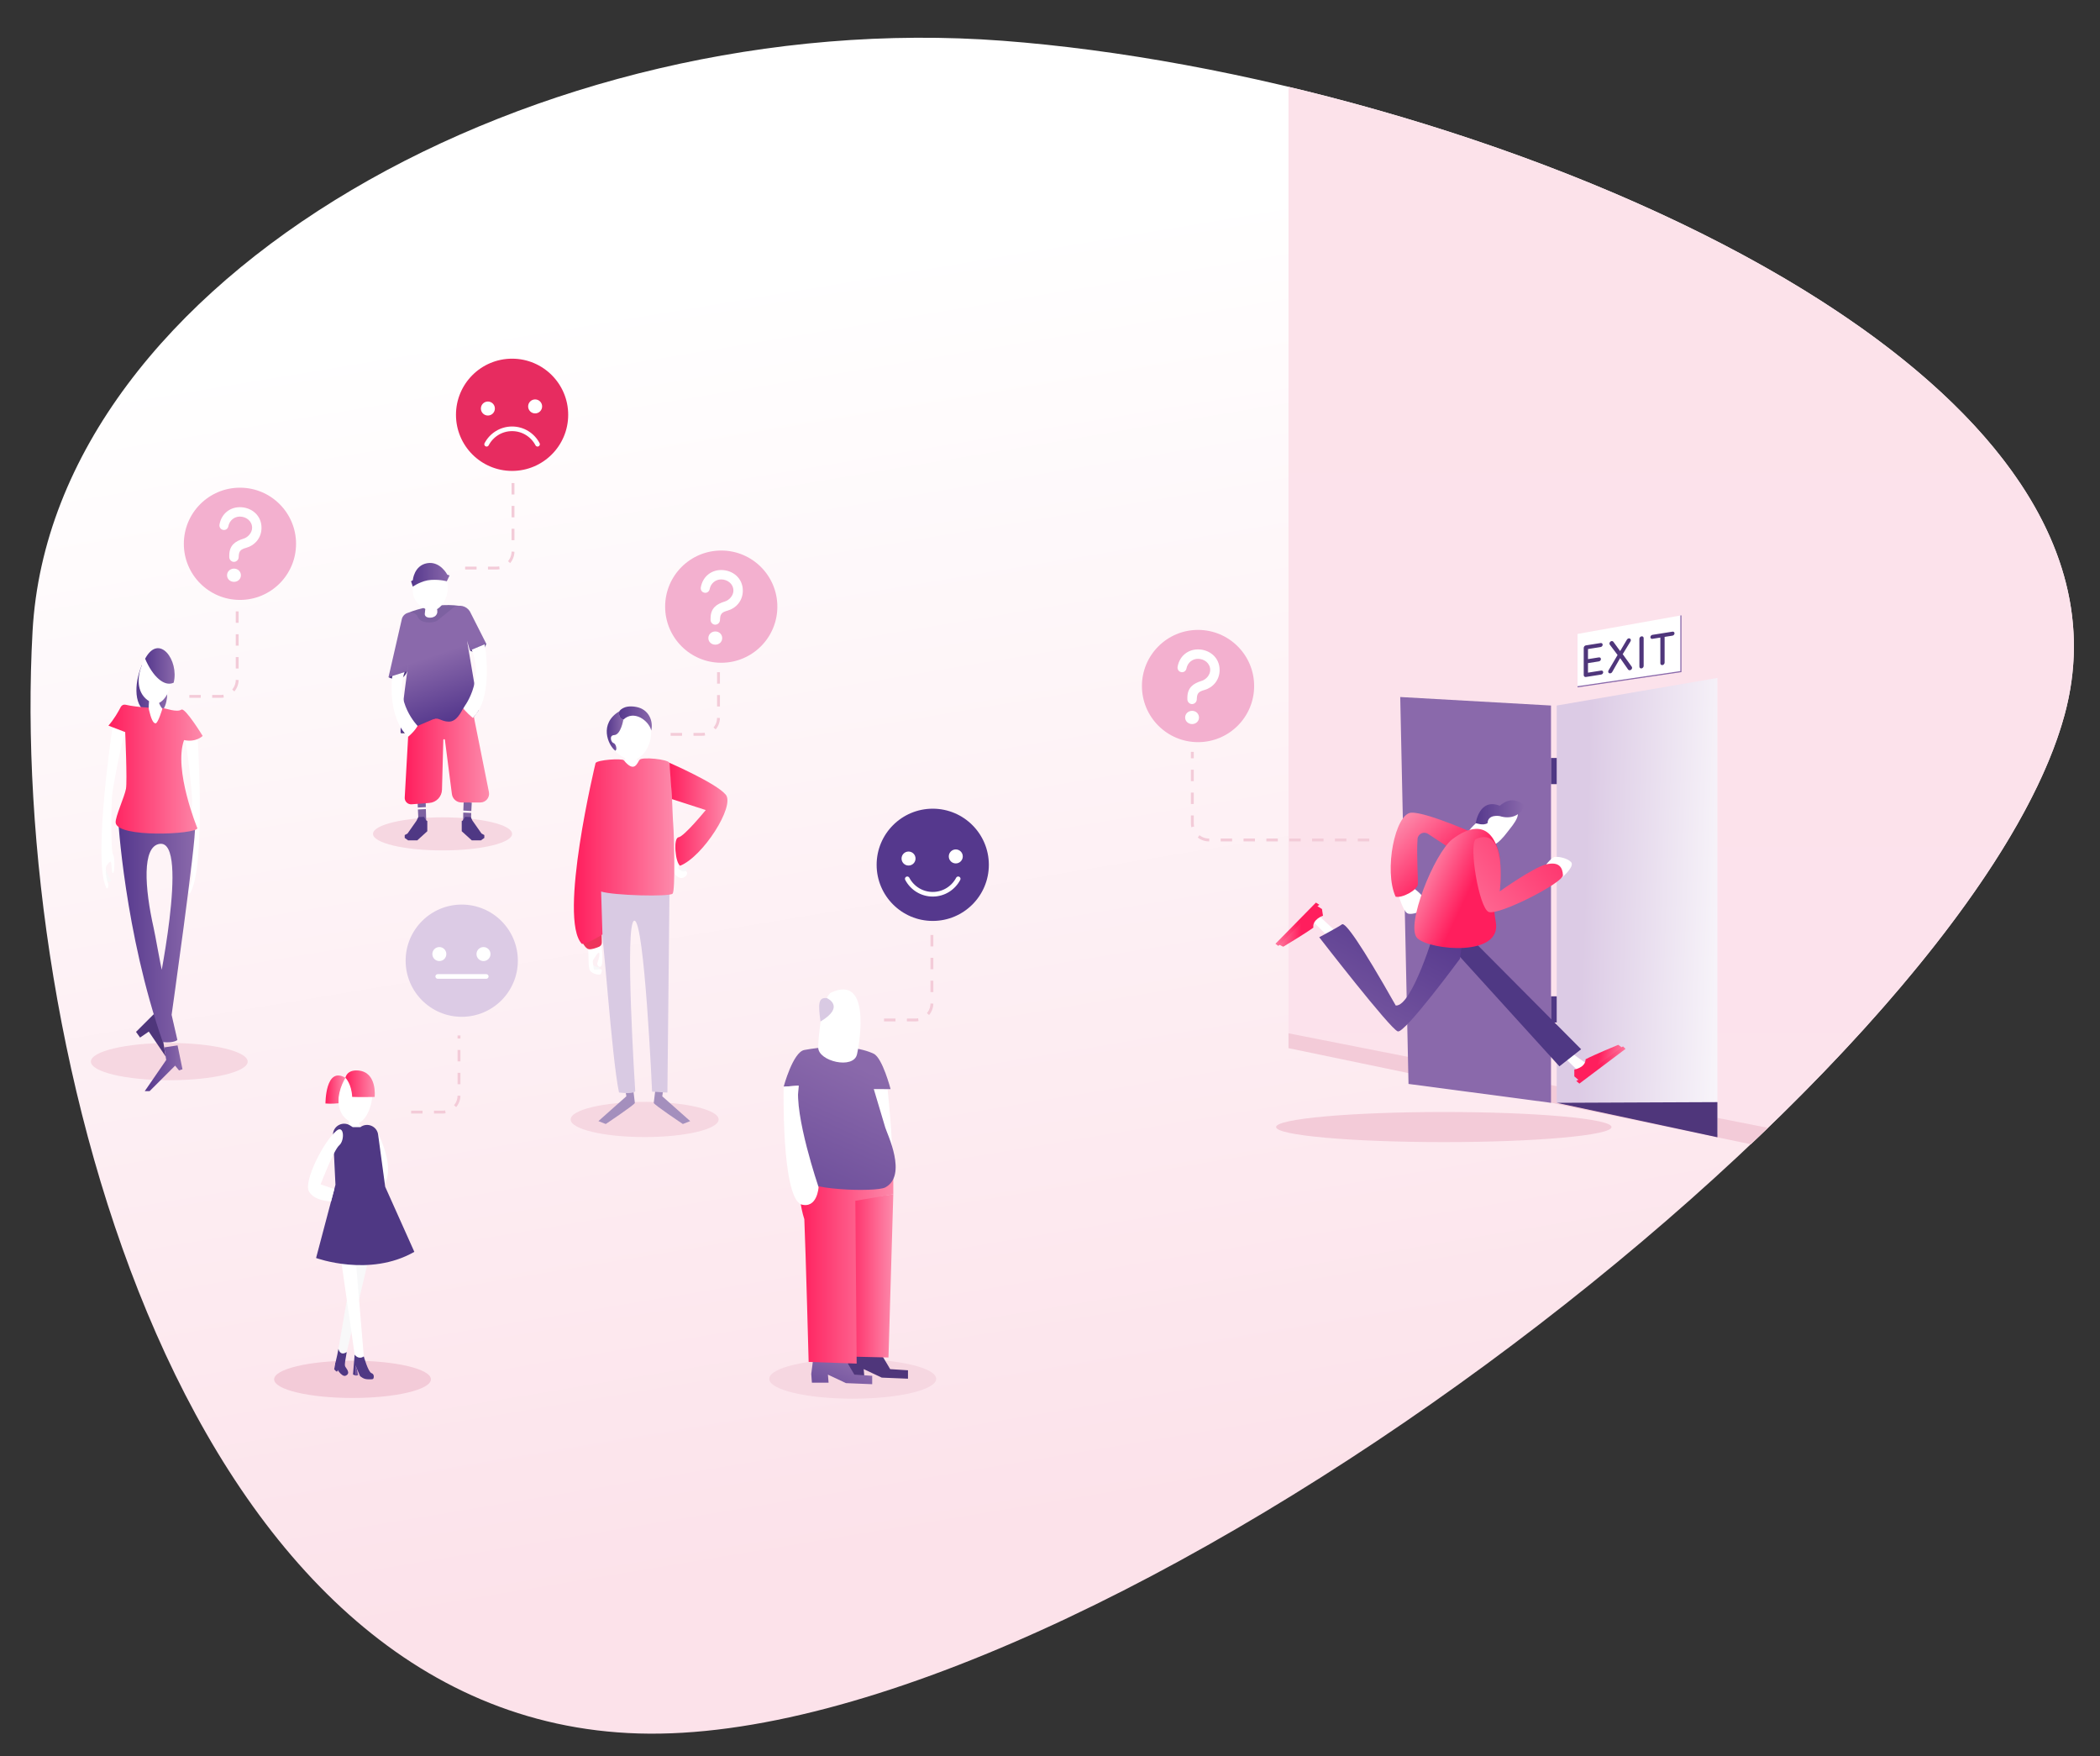 <?xml version="1.0" encoding="utf-8"?>
<!-- Generator: Adobe Illustrator 24.1.1, SVG Export Plug-In . SVG Version: 6.00 Build 0)  -->
<svg version="1.1" xmlns="http://www.w3.org/2000/svg" xmlns:xlink="http://www.w3.org/1999/xlink" x="0px" y="0px"
	 viewBox="0 0 345.827 289.134" style="enable-background:new 0 0 345.827 289.134;" xml:space="preserve">
<rect x="0" y="0" width="345.827" height="289.134" fill="#333333" stroke="none"/>
<style type="text/css">
	.st0{fill:url(#SVGID_1_);}
	.st1{fill:url(#SVGID_2_);}
	.st2{fill:url(#SVGID_3_);}
	.st3{display:none;fill:#F9E3EA;enable-background:new    ;}
	.st4{fill:url(#SVGID_4_);}
	.st5{fill:#977FAE;}
	.st6{fill:#3F2975;}
	.st7{fill:url(#SVGID_5_);}
	.st8{opacity:0.33;fill:#E0385D;}
	.st9{fill:#50297F;}
	.st10{fill:#EF678A;}
	.st11{fill:#EC0D6D;}
	.st12{fill:url(#SVGID_6_);}
	.st13{fill:#A792BA;}
	.st14{fill:#F5B2C1;}
	.st15{fill:url(#SVGID_7_);}
	.st16{fill:#E0385D;}
	.st17{fill:none;stroke:url(#SVGID_8_);stroke-miterlimit:10;}
	.st18{fill:none;stroke:url(#SVGID_9_);stroke-width:6;stroke-linecap:round;stroke-miterlimit:10;}
	.st19{fill:#DCCFE5;}
	.st20{fill:#D1C0DD;}
	.st21{fill:url(#SVGID_10_);}
	.st22{fill:#E6DDED;}
	.st23{fill:url(#SVGID_11_);}
	.st24{fill:#432E7D;}
	.st25{fill:#342063;}
	.st26{fill:#564386;}
	.st27{opacity:0.6;fill:url(#SVGID_12_);}
	.st28{opacity:0.6;fill:url(#SVGID_13_);}
	.st29{fill:url(#SVGID_14_);}
	.st30{fill:url(#SVGID_15_);}
	.st31{fill:none;stroke:#55388D;stroke-width:2;stroke-linecap:round;stroke-miterlimit:10;}
	.st32{fill:#E72C60;}
	.st33{fill:#FFFFFF;}
	.st34{fill:none;stroke:#FFFFFF;stroke-width:0.665;stroke-linecap:round;stroke-miterlimit:10;}
	.st35{fill:#FCE2EA;}
	.st36{fill:none;stroke:#E9F3FC;stroke-width:1.61;stroke-linecap:round;stroke-miterlimit:10;stroke-dasharray:4.294;}
	.st37{fill:none;stroke:#C51439;stroke-width:0.618;stroke-miterlimit:10;}
	.st38{fill:#D5C1E0;stroke:#FFFFFF;stroke-width:1.074;stroke-linecap:round;stroke-miterlimit:10;}
	.st39{fill:none;stroke:#FFFFFF;stroke-width:1.074;stroke-linecap:round;stroke-miterlimit:10;}
	.st40{fill:#55388D;}
	.st41{fill:none;stroke:#F3CBD8;stroke-width:0.5;stroke-miterlimit:10;stroke-dasharray:2;}
	.st42{fill:#DCCBE5;}
	.st43{fill:url(#SVGID_16_);}
	.st44{fill:url(#SVGID_17_);}
	.st45{fill:#F3CBD8;}
	.st46{fill:#F6D7E1;}
	.st47{fill:url(#SVGID_18_);}
	.st48{fill:#4F367B;}
	.st49{fill:#F8F8F9;}
	.st50{fill:url(#SVGID_19_);}
	.st51{fill:url(#SVGID_20_);}
	.st52{fill:url(#SVGID_21_);}
	.st53{fill:url(#SVGID_22_);}
	.st54{fill:#4F3683;}
	.st55{fill:#7D61A1;}
	.st56{fill:#402969;}
	.st57{fill:url(#SVGID_23_);}
	.st58{fill:url(#SVGID_24_);}
	.st59{fill:url(#SVGID_25_);}
	.st60{fill:url(#SVGID_26_);}
	.st61{fill:#4F3884;}
	.st62{fill:#A48FBD;}
	.st63{fill:#EE355C;}
	.st64{fill:#D9CAE3;}
	.st65{fill:url(#SVGID_27_);}
	.st66{fill:url(#SVGID_28_);}
	.st67{fill:url(#SVGID_29_);}
	.st68{fill:url(#SVGID_30_);}
	.st69{fill:url(#SVGID_31_);}
	.st70{fill:url(#SVGID_32_);}
	.st71{fill:url(#SVGID_33_);}
	.st72{fill:url(#SVGID_34_);}
	.st73{fill:#8A69AB;}
	.st74{fill:url(#SVGID_35_);}
	.st75{fill:url(#SVGID_36_);}
	.st76{fill:url(#SVGID_37_);}
	.st77{fill:url(#SVGID_38_);}
	.st78{fill:url(#SVGID_39_);}
	.st79{fill:url(#SVGID_40_);}
	.st80{fill:url(#SVGID_41_);}
	.st81{fill:url(#SVGID_42_);}
	.st82{fill:url(#SVGID_43_);}
	.st83{fill:none;stroke:#8A69AB;stroke-width:0.188;stroke-miterlimit:10;}
	.st84{fill:none;stroke:#FFFFFF;stroke-width:0.761;stroke-linecap:round;stroke-miterlimit:10;}
	.st85{fill:none;stroke:#F3CBD8;stroke-width:0.471;stroke-miterlimit:10;stroke-dasharray:1.882;}
	.st86{fill:#F3B0CF;}
	.st87{fill:url(#SVGID_44_);}
	.st88{fill:url(#SVGID_45_);}
	.st89{fill:url(#SVGID_46_);}
	.st90{fill:url(#SVGID_47_);}
	.st91{display:none;fill:#4F3884;}
	.st92{display:none;fill:none;stroke:#4F3884;stroke-width:0.941;stroke-linecap:round;stroke-miterlimit:10;}
	.st93{fill:url(#SVGID_48_);}
	.st94{fill:url(#SVGID_49_);}
	.st95{fill:#462783;}
	.st96{fill:url(#SVGID_50_);}
	.st97{fill:url(#SVGID_51_);}
	.st98{fill:url(#SVGID_52_);}
	.st99{fill:url(#SVGID_53_);}
	.st100{fill:url(#SVGID_54_);}
	.st101{fill:url(#SVGID_55_);}
	.st102{fill:url(#SVGID_56_);}
	.st103{fill:url(#SVGID_57_);}
	.st104{fill:url(#SVGID_58_);}
	.st105{fill:url(#SVGID_59_);}
	.st106{fill:url(#SVGID_60_);}
	.st107{fill:url(#SVGID_61_);}
	.st108{fill:url(#SVGID_62_);}
	.st109{fill:url(#SVGID_63_);}
	.st110{fill:url(#SVGID_64_);}
	.st111{fill:url(#SVGID_65_);}
	.st112{fill:url(#SVGID_66_);}
	.st113{fill:url(#SVGID_67_);}
	.st114{fill:url(#SVGID_68_);}
	.st115{fill:url(#SVGID_69_);}
	.st116{fill:url(#SVGID_70_);}
	.st117{fill:url(#SVGID_71_);}
	.st118{fill:url(#SVGID_72_);}
	.st119{fill:url(#SVGID_73_);}
	.st120{fill:url(#SVGID_74_);}
	.st121{fill:url(#SVGID_75_);}
	.st122{fill:url(#SVGID_76_);}
	.st123{fill:url(#SVGID_77_);}
	.st124{fill:url(#SVGID_78_);}
	.st125{fill:url(#SVGID_79_);}
	.st126{fill:url(#SVGID_80_);}
	.st127{fill:url(#SVGID_81_);}
	.st128{fill:url(#SVGID_82_);}
	.st129{fill:url(#SVGID_83_);}
	.st130{fill:url(#SVGID_84_);}
	.st131{fill:url(#SVGID_85_);}
	.st132{fill:url(#SVGID_86_);}
	.st133{fill:url(#SVGID_87_);}
	.st134{fill:url(#SVGID_88_);}
	.st135{fill:url(#SVGID_89_);}
	.st136{fill:url(#SVGID_90_);}
	.st137{fill:url(#SVGID_91_);}
	.st138{fill:url(#SVGID_92_);}
	.st139{fill:url(#SVGID_93_);}
	.st140{fill:url(#SVGID_94_);}
	.st141{fill:url(#SVGID_95_);}
	.st142{fill:url(#SVGID_96_);}
	.st143{fill:url(#SVGID_97_);}
	.st144{fill:url(#SVGID_98_);}
	.st145{fill:url(#SVGID_99_);}
	.st146{fill:#E6DCED;}
	.st147{fill:#D5C1E0;}
	.st148{fill:url(#SVGID_100_);}
	.st149{fill:url(#SVGID_101_);}
	.st150{fill:#C0A0CB;}
	.st151{fill:#F7F4F9;}
	.st152{fill:none;stroke:#55388D;stroke-width:0.25;stroke-linecap:round;stroke-miterlimit:10;}
	.st153{fill:url(#SVGID_102_);}
	.st154{display:none;}
	.st155{display:inline;}
	.st156{enable-background:new    ;}
	.st157{clip-path:url(#SVGID_104_);enable-background:new    ;}
	.st158{fill:#4F425A;}
	.st159{fill:#52455E;}
	.st160{fill:#554761;}
	.st161{fill:#584A65;}
	.st162{fill:#5B4C68;}
	.st163{fill:#5E4F6C;}
	.st164{fill:#61516F;}
	.st165{fill:#645473;}
	.st166{fill:#675676;}
	.st167{fill:#6A597A;}
	.st168{fill:#6D5B7D;}
	.st169{fill:#51445D;}
	.st170{fill:#756286;}
	.st171{fill:#826D96;}
	.st172{opacity:0.49;fill:#F2C0D1;}
	.st173{fill:url(#SVGID_105_);}
	.st174{opacity:0.52;clip-path:url(#SVGID_107_);}
	.st175{fill:#EE5279;}
	.st176{fill:url(#SVGID_108_);}
	.st177{fill:#F2C0D1;}
	.st178{fill:url(#SVGID_109_);}
	.st179{fill:none;stroke:#8A69AB;stroke-width:9;stroke-linecap:round;stroke-miterlimit:10;}
	.st180{fill:none;stroke:#E72C60;stroke-width:9;stroke-linecap:round;stroke-miterlimit:10;}
	.st181{fill:none;stroke:#DCCFE5;stroke-width:9;stroke-linecap:round;stroke-miterlimit:10;}
	.st182{fill:none;stroke:#4F367B;stroke-width:0.5;stroke-miterlimit:10;}
	.st183{fill:none;stroke:#55388D;stroke-width:0.5;stroke-miterlimit:10;stroke-dasharray:4;}
	.st184{fill:none;stroke:#55388D;stroke-width:0.5;stroke-miterlimit:10;}
	.st185{fill:#D53457;}
	.st186{fill:none;stroke:url(#SVGID_110_);stroke-miterlimit:10;}
	.st187{fill:none;stroke:url(#SVGID_111_);stroke-miterlimit:10;}
	.st188{fill:none;stroke:url(#SVGID_112_);stroke-miterlimit:10;}
	.st189{fill:none;stroke:#55388D;stroke-miterlimit:10;}
	.st190{fill:url(#SVGID_113_);}
	.st191{fill:none;stroke:#4F367B;stroke-width:2.751;stroke-miterlimit:10;}
	.st192{fill:url(#SVGID_114_);}
	.st193{fill:#FAE6ED;}
	.st194{fill:url(#SVGID_115_);}
	.st195{fill:url(#SVGID_116_);}
	.st196{fill:url(#SVGID_117_);}
	.st197{fill:url(#SVGID_118_);}
	.st198{fill:url(#SVGID_119_);}
	.st199{fill:url(#SVGID_120_);}
	.st200{fill:url(#SVGID_121_);}
	.st201{fill:url(#SVGID_122_);}
	.st202{fill:url(#SVGID_123_);}
	.st203{fill:url(#SVGID_124_);}
	.st204{fill:url(#SVGID_125_);}
	.st205{fill:url(#SVGID_126_);}
	.st206{fill:url(#SVGID_127_);}
	.st207{fill:url(#SVGID_128_);}
	.st208{fill:url(#SVGID_129_);}
	.st209{fill:url(#SVGID_130_);}
	.st210{fill:url(#SVGID_131_);}
	.st211{fill:url(#SVGID_132_);}
	.st212{fill:url(#SVGID_133_);}
	.st213{fill:url(#SVGID_134_);}
	.st214{fill:url(#SVGID_135_);}
	.st215{fill:url(#SVGID_136_);}
	.st216{fill:url(#SVGID_137_);}
	.st217{fill:url(#SVGID_138_);}
	.st218{fill:url(#SVGID_139_);}
	.st219{fill:url(#SVGID_140_);}
	.st220{fill:url(#SVGID_141_);}
	.st221{fill:url(#SVGID_142_);}
	.st222{fill:url(#SVGID_143_);}
	.st223{fill:url(#SVGID_144_);}
	.st224{fill:url(#SVGID_145_);}
	.st225{fill:url(#SVGID_146_);}
	.st226{fill:url(#SVGID_147_);}
	.st227{fill:#D5C1E0;stroke:#FFFFFF;stroke-width:1.879;stroke-linecap:round;stroke-miterlimit:10;}
	.st228{fill:none;stroke:#E9F3FC;stroke-width:2.172;stroke-linecap:round;stroke-miterlimit:10;stroke-dasharray:5.793;}
	.st229{fill:none;stroke:#C51439;stroke-width:0.833;stroke-miterlimit:10;}
	.st230{fill:none;stroke:#FFFFFF;stroke-width:1.448;stroke-linecap:round;stroke-miterlimit:10;}
	.st231{fill:url(#SVGID_148_);}
	.st232{fill:#FCF1F4;}
	.st233{fill:url(#SVGID_149_);}
	.st234{fill:url(#SVGID_150_);}
	.st235{fill:url(#SVGID_151_);}
	.st236{fill:url(#SVGID_152_);}
	.st237{fill:#EE365C;}
	.st238{fill:url(#SVGID_153_);}
	.st239{fill:none;stroke:#E9F3FC;stroke-width:1.569;stroke-linecap:round;stroke-miterlimit:10;stroke-dasharray:4.184;}
	.st240{fill:none;stroke:#C51439;stroke-width:0.602;stroke-miterlimit:10;}
	.st241{fill:url(#SVGID_154_);}
	.st242{fill:url(#SVGID_155_);}
	.st243{fill:url(#SVGID_156_);}
	.st244{fill:url(#SVGID_157_);}
	.st245{fill:#D5C1E0;stroke:#FFFFFF;stroke-width:1.777;stroke-linecap:round;stroke-miterlimit:10;}
	.st246{display:inline;fill:#4F367B;}
	.st247{fill:none;stroke:#D5C1E0;stroke-width:1.091;stroke-linecap:round;stroke-miterlimit:10;}
	.st248{fill:none;stroke:#D5C1E0;stroke-width:1.091;stroke-linecap:round;stroke-linejoin:round;stroke-miterlimit:10;}
	.st249{fill:url(#SVGID_158_);}
	.st250{fill:url(#SVGID_159_);}
	.st251{fill:url(#SVGID_160_);}
	.st252{fill:url(#SVGID_161_);}
	.st253{fill:url(#SVGID_162_);}
	.st254{fill:url(#SVGID_163_);}
	.st255{fill:url(#SVGID_164_);}
	.st256{fill:url(#SVGID_165_);}
	.st257{fill:url(#SVGID_166_);}
	.st258{fill:url(#SVGID_167_);}
	.st259{fill:url(#SVGID_168_);}
	.st260{fill:url(#SVGID_169_);}
	.st261{fill:url(#SVGID_170_);}
	.st262{fill:#EFB2C8;}
	.st263{fill:url(#SVGID_171_);}
	.st264{fill:url(#SVGID_172_);}
	.st265{fill:url(#SVGID_173_);}
	.st266{fill:url(#SVGID_174_);}
	.st267{fill:url(#SVGID_175_);}
	.st268{fill:url(#SVGID_176_);}
	.st269{fill:url(#SVGID_177_);}
	.st270{fill:url(#SVGID_178_);}
	.st271{fill:url(#SVGID_179_);}
	.st272{fill:url(#SVGID_180_);}
	.st273{fill:url(#SVGID_181_);}
	.st274{fill:url(#SVGID_182_);}
	.st275{fill:none;stroke:#8A69AB;stroke-width:0.126;stroke-miterlimit:10;}
	.st276{fill:url(#SVGID_183_);}
	.st277{fill:url(#SVGID_184_);}
</style>
<g id="Illu">
	<path class="st3" d="M18.393,174.464c-7.539,0.098-5.607,0.699-8.194,2.491c-2.078,1.439-4.057,7.706,13.09,6.282
		S33.433,174.269,18.393,174.464z"/>
	<path class="st3" d="M139.882,176.059c-4.062,0.249-6.288,3.666-3.345,4.336s15.176,3.159,20.442,1.112
		c5.266-2.047,3.471-5.826-4.274-5.448C144.959,176.437,139.882,176.059,139.882,176.059z"/>
	<path class="st3" d="M112.929,175.715c-7.523-0.495-8.783,1.136-11.37,2.928c-2.078,1.439-2.666,6.021,14.48,4.597
		S136.831,177.288,112.929,175.715z"/>
	<path class="st3" d="M81.1,174.461c-7.539,0.098-8.574,0.701-11.162,2.493c-2.078,1.439-0.881,7.269,16.266,5.845
		S96.14,174.265,81.1,174.461z"/>
	<path class="st3" d="M43.445,174.918c-7.528,0.407-7.337,4-4.235,4.531c3.102,0.531-0.582,7.049,16.491,4.924
		S58.464,174.107,43.445,174.918z"/>
	
		<linearGradient id="SVGID_1_" gradientUnits="userSpaceOnUse" x1="194.41" y1="42.503" x2="129.267" y2="433.36" gradientTransform="matrix(1 0 0 -1 0 289.89)">
		<stop  offset="0" style="stop-color:#FCE2EA"/>
		<stop  offset="0.532" style="stop-color:#FFFFFF"/>
	</linearGradient>
	<path class="st0" d="M5.36,103.95c-3.8,68.556,24.827,179.3,99.849,181.454S323.8,177.26,339.987,117.721
		S241.218,12.451,165.118,6.711S8.6,45.552,5.36,103.95z"/>
	<linearGradient id="SVGID_2_" gradientUnits="userSpaceOnUse" x1="276.859" y1="47.033" x2="276.859" y2="509.917">
		<stop  offset="0" style="stop-color:#FCE2EA"/>
		<stop  offset="0.532" style="stop-color:#FCE3EE"/>
	</linearGradient>
	<path class="st1" d="M212.19,14.294v158.15l76.177,15.897c26.557-25.148,46.209-50.719,51.62-70.62
		C353.057,69.647,280.629,30.581,212.19,14.294z"/>
	<polygon class="st45" points="288.315,188.389 212.19,172.57 212.19,170.125 291.142,185.693 	"/>
	<g>
		<ellipse class="st46" cx="27.878" cy="174.784" rx="12.909" ry="3.069"/>
		<g>
			<linearGradient id="SVGID_3_" gradientUnits="userSpaceOnUse" x1="22.472" y1="113.51" x2="27.541" y2="113.51">
				<stop  offset="0" style="stop-color:#55388D"/>
				<stop  offset="1" style="stop-color:#8A69AB"/>
			</linearGradient>
			<path class="st2" d="M23.397,109.433c-0.034,0.078-0.068,0.156-0.1,0.234c-1.185,2.85-1.405,7.008,1.39,7.808
				c2.872,0.822,2.848-3.168,2.848-3.168l-1.921-2.139"/>
			<polygon class="st48" points="25.316,166.982 22.399,169.891 23.066,170.824 24.504,169.844 27.277,173.933 26.507,169.179 
				27.878,167.265 			"/>
			<path class="st49" d="M17.328,142.774c0,0,0.422,1.489,0.867,1.978c0.289,0.378-0.234,0.593-0.539,0.275
				s-0.483-2.053-0.483-2.053L17.328,142.774z"/>
			<path class="st33" d="M18.595,119.288c0,0-3.355,21.991-1.132,26.794c0.2,0.581,0.558-0.219,0.301-0.753
				c-0.257-0.533-0.525-2.423-0.201-2.845c0.196-0.255,0.432-0.6,0.654-0.6s0.089,1.823,0.378,1.867s0.356-2.667,0-3.112
				c-0.356-0.445-0.29-8.361-0.126-9.769c0.171-1.466,1.394-8.175,2.149-10.338C21.373,118.37,18.595,119.288,18.595,119.288z"/>
			<path class="st33" d="M32.474,120.146c0,0,1.51,22.194-1.105,26.796c-0.248,0.562-0.538-0.265-0.238-0.775
				s0.725-2.37,0.438-2.818c-0.174-0.271-0.381-0.634-0.602-0.653c-0.221-0.019-0.241,1.809-0.532,1.829
				c-0.292,0.02-0.132-2.687,0.259-3.101c0.391-0.413,0.986-8.307,0.94-9.724c-0.048-1.476-0.707-8.263-1.28-10.482
				S32.474,120.146,32.474,120.146z"/>
			<linearGradient id="SVGID_4_" gradientUnits="userSpaceOnUse" x1="19.446" y1="153.077" x2="32.134" y2="153.077">
				<stop  offset="0" style="stop-color:#55388D"/>
				<stop  offset="1" style="stop-color:#8A69AB"/>
			</linearGradient>
			<path class="st4" d="M19.432,134.604c0,0,1.067,18.927,7.379,36.975c1.867,0.178,2.4-0.356,2.4-0.356s-1.192-5.114-2.268-10.067
				c-0.759-3.495-1.315-6.935-1.644-8.394c-1.459-6.477-1.969-13.468,1.029-13.829c4.971-0.597-0.552,25.178-0.552,25.178
				l2.398,3.598c0,0,4.201-29.652,3.934-31.646C31.841,134.07,19.432,134.604,19.432,134.604z"/>
			<linearGradient id="SVGID_5_" gradientUnits="userSpaceOnUse" x1="17.854" y1="126.626" x2="33.375" y2="126.626">
				<stop  offset="0" style="stop-color:#FF1E5D"/>
				<stop  offset="1" style="stop-color:#FD8AAB"/>
			</linearGradient>
			<path class="st7" d="M19.047,135.435c0.221,2.551,13.175,1.945,13.461,0.932c0,0-3.963-9.615-2.2-14.521
				c1.999,0.428,3.067-0.684,3.067-0.684s-2.9-4.725-3.501-4.328c-0.763,0.506-2.582-0.242-3.093-0.242
				c-1.228,0-4.254-0.127-6.103-0.563c-0.32-0.075-0.644,0.08-0.794,0.372c-0.371,0.721-1.116,2.052-2.03,3.069l2.764,1.063
				c0,0,0.352,8.032,0.13,9.321S18.966,134.497,19.047,135.435z"/>
			<path class="st33" d="M25.557,107.1c-1.78-0.147-5.075,7.013-0.096,8.779C28.308,116.049,30.276,107.49,25.557,107.1z"/>
			<path class="st33" d="M26.741,116.688c0,0-0.939-1.118-0.469-1.696s-1.631-0.389-1.631-0.389s-0.237,1.722-0.122,2.211
				c0.356,1.511,0.698,2.294,1.105,2.28S26.741,116.688,26.741,116.688z"/>
			<linearGradient id="SVGID_6_" gradientUnits="userSpaceOnUse" x1="23.84" y1="175.88" x2="30.052" y2="175.88">
				<stop  offset="0" style="stop-color:#55388D"/>
				<stop  offset="1" style="stop-color:#8A69AB"/>
			</linearGradient>
			<polygon class="st12" points="27.041,172.446 27.374,174.513 23.84,179.647 24.64,179.647 28.841,175.447 29.484,176.238 
				30.052,176.047 29.241,172.113 			"/>
			<linearGradient id="SVGID_7_" gradientUnits="userSpaceOnUse" x1="23.902" y1="109.643" x2="28.764" y2="109.643">
				<stop  offset="0" style="stop-color:#55388D"/>
				<stop  offset="1" style="stop-color:#8A69AB"/>
			</linearGradient>
			<path class="st15" d="M23.897,108.455c1.245,2.917,3.159,4.682,4.704,3.944C29.523,108.727,26.207,104.168,23.897,108.455z"/>
		</g>
	</g>
	<g>
		<ellipse class="st46" cx="72.878" cy="137.291" rx="11.452" ry="2.722"/>
		<g>
			<path class="st54" d="M80.068,105.966c-0.552,2.435-2.69,1.126-2.69,1.126l1.438-1.126H80.068z"/>
			<path class="st54" d="M63.979,111.497c0,0,2.235,1.246,3.084-0.989C66.67,109.338,63.979,111.497,63.979,111.497z"/>
			<path class="st55" d="M67.26,100.874c0,0,3.982-1.718,8.311-1.136c0.072,2.563-2.325,4.976-2.325,4.976l-2.783-0.315
				L67.26,100.874z"/>
			<path class="st56" d="M66.029,120.712c0,0,8.965,0.221,12.005-2.678c0,0-0.569-2.988-1.426-2.899
				c-0.858,0.089-5.945,0.976-5.945,0.976l-1.479,1.923L66.029,120.712z"/>
			<g>
				<polygon class="st55" points="76.299,133.452 76.357,132.029 77.689,132.14 77.617,133.528 				"/>
				<polygon class="st55" points="77.603,133.846 77.551,135.157 76.27,135.275 76.29,133.785 				"/>
			</g>
			<g>
				<polygon class="st55" points="70.125,132.879 70.102,132.029 68.77,132.14 68.807,132.955 				"/>
				<polygon class="st55" points="68.822,133.273 68.908,135.157 70.19,135.275 70.134,133.212 				"/>
			</g>
			<path class="st33" d="M70.663,93.623c-1.859-0.154-5.044,5.114,0.157,6.959C73.794,100.759,75.593,94.03,70.663,93.623z"/>
			<path class="st33" d="M71.737,101.365c0.337-0.341,0.334-0.738,0.207-1.2c-0.07-0.252-0.152-0.55-0.236-0.845
				c-0.18-0.636-1.447-0.345-1.447-0.345s-0.265,1.387-0.308,2.081C69.905,101.822,71.227,101.882,71.737,101.365z"/>
			<linearGradient id="SVGID_8_" gradientUnits="userSpaceOnUse" x1="66.648" y1="122.648" x2="80.541" y2="122.648">
				<stop  offset="0" style="stop-color:#FF1E5D"/>
				<stop  offset="1" style="stop-color:#FD8AAB"/>
			</linearGradient>
			<path style="fill:url(#SVGID_8_);" d="M67.686,112.871l-1.036,18.438c-0.036,0.638,0.499,1.162,1.136,1.113l2.924-0.225
				c1.15-0.088,2.048-1.032,2.078-2.185l0.217-8.186c0.004-0.163,0.242-0.175,0.263-0.013l1.144,8.864
				c0.078,0.819,0.765,1.444,1.587,1.444h3.106c0.907,0,1.587-0.83,1.409-1.719l-3.205-15.993L67.686,112.871z"/>
			<linearGradient id="SVGID_9_" gradientUnits="userSpaceOnUse" x1="74.759" y1="118.431" x2="71.21" y2="107.962">
				<stop  offset="0" style="stop-color:#55388D"/>
				<stop  offset="1" style="stop-color:#8A69AB"/>
			</linearGradient>
			<path style="fill:url(#SVGID_9_);" d="M66.143,102.063l-2.164,9.434l3.084-0.989l0.623-4.538c0,0-2.129,15.006-1.656,14.742
				c0.273-0.152,3.945-1.72,7.012-3.023c0.758-0.322,1.478-0.627,2.101-0.891c1.14-0.483,2.452,0.078,2.892,1.236l0,0l0.815-1.104
				l-1.936-11.443l0.464,1.605l2.69-1.126l-2.691-5.308c-0.574-0.917-1.779-1.202-2.702-0.638l-2.642,2.146
				c-0.871,0.532-2.766,0.422-3.16-0.476c-0.072-0.164-0.156-0.321-0.284-0.445l0,0C67.742,100.429,66.328,100.903,66.143,102.063z"
				/>
			<path class="st33" d="M64.599,111.298c0,0-0.938,6.688,2.612,10.009c1.184-1.016,1.559-1.796,1.559-1.796
				s-3.86-3.936-2.138-8.865L64.599,111.298z"/>
			<path class="st33" d="M79.829,106.067c0,0,1.579,8.814-1.971,12.135c-1.184-1.016-1.588-1.595-1.588-1.595
				s3.542-4.302,1.412-9.642L79.829,106.067z"/>
			<linearGradient id="SVGID_10_" gradientUnits="userSpaceOnUse" x1="74.327" y1="118.578" x2="70.778" y2="108.108">
				<stop  offset="0" style="stop-color:#55388D"/>
				<stop  offset="1" style="stop-color:#8A69AB"/>
			</linearGradient>
			<path class="st21" d="M71.329,118.418c0.911-0.385,1.286,0.374,2.567,0.394c1.282,0.02,2.012-1.506,2.487-2.388
				c0.475-0.882-1.856-0.865-1.856-0.865l-1.163,0.418L71.329,118.418z"/>
			<linearGradient id="SVGID_11_" gradientUnits="userSpaceOnUse" x1="67.691" y1="94.634" x2="74.034" y2="94.634">
				<stop  offset="0" style="stop-color:#55388D"/>
				<stop  offset="1" style="stop-color:#8A69AB"/>
			</linearGradient>
			<path class="st23" d="M67.691,95.699l0.292,0.887c0,0,1.423-1.02,3.005-1.109c1.583-0.089,2.587,0.232,2.587,0.232l0.46-0.971
				l-0.37-0.118c0,0-1.168-2.277-3.327-1.893c-2.159,0.384-2.355,2.795-2.355,2.795L67.691,95.699z"/>
			<polygon class="st61" points="68.603,135.107 67.116,137.227 66.648,137.488 66.648,137.959 67.217,138.362 68.708,138.362 
				70.367,136.858 70.367,135.174 70.19,135.079 69.805,134.486 68.879,134.53 			"/>
			<polygon class="st61" points="77.804,135.107 79.29,137.227 79.759,137.488 79.759,137.959 79.189,138.362 77.698,138.362 
				76.039,136.858 76.039,135.174 76.217,135.079 76.601,134.486 77.527,134.53 			"/>
		</g>
	</g>
	<g>
		<ellipse class="st46" cx="106.159" cy="184.313" rx="12.182" ry="2.896"/>
		<g>
			<path class="st33" d="M103.916,116.893c-2.341-0.363-6.366,6.238-0.113,8.265C107.144,125.318,109.402,117.744,103.916,116.893z"
				/>
			<path class="st33" d="M105.806,126.186c0,0-1.415-1.339-0.973-1.883c0.442-0.544-1.766-0.377-1.766-0.377
				s-0.224,1.621-0.115,2.082c0.335,1.423,0.657,2.159,1.04,2.147C104.374,128.142,105.806,126.186,105.806,126.186z"/>
			<path class="st62" d="M103.148,180.496l-4.6,4.086l1.21,0.476c0,0,4.819-3.21,4.792-3.475c-0.067-0.65-0.293-2.332-0.293-2.332
				h-1.297L103.148,180.496z"/>
			<path class="st62" d="M109.061,180.496l4.6,4.086l-1.21,0.476c0,0-4.819-3.21-4.792-3.475c0.067-0.65,0.293-2.332,0.293-2.332
				h1.297L109.061,180.496z"/>
			<path class="st49" d="M112.272,144.108c0,0,1.099-0.942,0.879-1.193s-0.565-0.251-0.722,0s-1.036,0.659-1.036,0.659l0.534,0.816
				L112.272,144.108z"/>
			<path class="st33" d="M111.206,143.953c0,0,0.742,1.172,1.788,0.251c0.377-0.628,0-0.879-0.335-0.753
				c-0.335,0.126-0.902-0.37-0.952-0.473s0.324-2.849,0.324-2.849l-0.508-1.317l-1.277,1.121l-0.349,2.168L111.206,143.953z"/>
			<g>
				<path class="st49" d="M97.56,158.853c0,0,0.686,0.438,0.972,0.378c0.286-0.06,0.229,0.634-0.085,0.667
					c-0.314,0.033-0.93-0.204-0.93-0.204L97.56,158.853z"/>
				<path class="st33" d="M96.824,156.217c0.186,0.932-0.035,3.043,0.358,3.605c0.393,0.562,1.624,0.797,1.754,0.537
					s0.347-0.798-0.051-0.793c-0.398,0.005-1.079,0.175-1.09,0.007c-0.011-0.168-0.274-1.324-0.118-1.512
					c0.156-0.188,0.979-1.73,1.023-1.041s-0.28,1.271-0.343,1.59c-0.063,0.319,0.429,0.9,0.704,0.358
					c0.275-0.542,0.115-3.341-0.181-3.7C98.585,154.908,96.824,156.217,96.824,156.217z"/>
				<path class="st63" d="M95.78,154.871c0,0,0.506,1.243,1.156,1.397c0.422,0.1,1.214-0.181,1.718-0.391
					c0.28-0.116,0.457-0.393,0.452-0.696l-0.036-2.197L95.78,154.871z"/>
			</g>
			<path class="st64" d="M98.799,145.925c0,0-0.562,4.619,0,5.659s1.881,22.295,3.136,28.284c2.427,0.33,2.675-0.205,2.675-0.205
				s-1.817-27.947-0.143-28.079s2.92,28.147,2.92,28.147l2.521,0.158l0.339-32.894L98.799,145.925z"/>
			<linearGradient id="SVGID_12_" gradientUnits="userSpaceOnUse" x1="94.506" y1="140.135" x2="111.049" y2="140.135">
				<stop  offset="0" style="stop-color:#FF1E5D"/>
				<stop  offset="1" style="stop-color:#FD8AAB"/>
			</linearGradient>
			<path style="fill:url(#SVGID_12_);" d="M98.076,125.635c0,0-6.208,25.667-2.251,29.773c0.974-0.005,3.388-1.561,3.388-1.561
				s-0.547-18.398-0.686-19.959c0.113,7.027-1.605,12.217,0.433,12.885c2.038,0.668,11.357,0.916,11.813,0.35
				c0.456-0.566,0.242-9.69,0.099-11.322c-0.143-1.632-0.322-9.608-0.625-10.211c-0.303-0.603-4.505-0.996-4.911-0.502
				c-0.406,0.493-0.822,2.27-2.602,0.094C102.433,124.814,98.314,125.106,98.076,125.635z"/>
			<linearGradient id="SVGID_13_" gradientUnits="userSpaceOnUse" x1="110.246" y1="134.064" x2="119.796" y2="134.064">
				<stop  offset="0" style="stop-color:#FF1E5D"/>
				<stop  offset="1" style="stop-color:#FD8AAB"/>
			</linearGradient>
			<path style="fill:url(#SVGID_13_);" d="M110.246,125.589c0,0,7.78,3.385,9.287,5.268c1.507,1.883-3.766,10.19-7.533,11.681
				c-0.795-0.518-1.172-4.562-0.251-4.687c0.921-0.126,4.478-4.482,4.478-4.482l-5.554-1.797L110.246,125.589z"/>
			<linearGradient id="SVGID_14_" gradientUnits="userSpaceOnUse" x1="101.936" y1="118.289" x2="107.336" y2="118.289">
				<stop  offset="0" style="stop-color:#55388D"/>
				<stop  offset="1" style="stop-color:#8A69AB"/>
			</linearGradient>
			<path class="st29" d="M101.987,117.113c0,0,0.618-1.107,2.752-0.73s2.867,2.344,2.511,3.892
				c-0.394-1.644-2.876-3.457-4.598-1.781C101.663,118.203,101.987,117.113,101.987,117.113z"/>
			<linearGradient id="SVGID_15_" gradientUnits="userSpaceOnUse" x1="99.921" y1="120.361" x2="102.652" y2="120.361">
				<stop  offset="0" style="stop-color:#55388D"/>
				<stop  offset="1" style="stop-color:#8A69AB"/>
			</linearGradient>
			<path class="st30" d="M102.652,118.493c0,0-0.408,2.486-1.507,2.533c-0.895,0.031-0.518,1.231-0.078,1.325
				c0.361,0.141,0.619,1.052,0.267,1.258c-1.239-0.964-2.711-4.484,0.653-6.496C101.788,118.098,102.464,118.402,102.652,118.493z"
				/>
		</g>
	</g>
	<g>
		<ellipse class="st45" cx="58.052" cy="227.096" rx="12.909" ry="3.069"/>
		<g>
			<polygon class="st49" points="58.517,205.983 55.632,222.638 56.967,223.173 60.887,206.469 			"/>
			<path class="st33" d="M61.946,185.983c0,0,3.22,5.817,1.419,8.862"/>
			<polygon class="st33" points="56.141,207.234 58.538,223.966 59.964,223.966 58.538,206.868 			"/>
			<linearGradient id="SVGID_16_" gradientUnits="userSpaceOnUse" x1="53.6" y1="179.391" x2="56.886" y2="179.391">
				<stop  offset="0" style="stop-color:#FF1E5D"/>
				<stop  offset="1" style="stop-color:#FD8AAB"/>
			</linearGradient>
			<path class="st43" d="M56.886,177.447c0,0-1.287,2.8-1.109,4.196c-1.245,0.133-2.177,0.036-2.177,0.036
				S53.567,175.505,56.886,177.447z"/>
			<path class="st33" d="M58.481,176.249c-1.78-0.147-5.075,7.013-0.096,8.779C61.231,185.198,63.2,176.639,58.481,176.249z"/>
			<path class="st33" d="M59.665,185.836c0,0-0.939-1.118-0.469-1.696c0.469-0.578-1.631-0.389-1.631-0.389
				s-0.237,1.722-0.122,2.211c0.356,1.511,0.698,2.294,1.105,2.28C58.953,188.23,59.665,185.836,59.665,185.836z"/>
			<path class="st61" d="M68.232,206.104l-4.801-10.717l-1.154-8.539c-0.158-1.416-1.796-2.124-2.936-1.268h0h-1.245l-0.434-0.278
				c-1.171-0.751-2.72,0.019-2.829,1.406l0.41,8.349l-3.192,12.062C52.051,207.12,60.853,210.346,68.232,206.104z"/>
			<linearGradient id="SVGID_17_" gradientUnits="userSpaceOnUse" x1="56.886" y1="178.431" x2="61.723" y2="178.431">
				<stop  offset="0" style="stop-color:#FF1E5D"/>
				<stop  offset="1" style="stop-color:#FD8AAB"/>
			</linearGradient>
			<path class="st44" d="M56.886,177.447c0,0,1.011,0.983,1.111,3.148c0.978,0.062,3.701,0.011,3.701,0.011s0.465-4.119-2.735-4.359
				C57.075,176.105,56.886,177.447,56.886,177.447z"/>
			<path class="st33" d="M55.381,186.191c-2.193,1.879-5.379,8.317-4.512,9.946c0.867,1.628,3.647,1.669,3.647,1.669l0.539-2.037
				l-2.258-0.776c0,0,2.139-5.628,3.072-6.429C56.804,187.763,56.67,185.086,55.381,186.191z"/>
			<path class="st61" d="M59.911,223.327c0,0,0.72,2.572,1.265,2.749c0.545,0.177,0.387,0.887,0.244,0.97
				c-0.143,0.082-0.951,0.039-0.951,0.039c-0.427-0.039-0.674-0.154-0.986-0.383l-0.186-0.136l-0.76-1.756l0.078,1.675l-0.485-0.178
				l0.273-3.278C58.403,223.028,59.001,223.937,59.911,223.327z"/>
			<linearGradient id="SVGID_18_" gradientUnits="userSpaceOnUse" x1="58.538" y1="225.647" x2="58.997" y2="225.647">
				<stop  offset="0" style="stop-color:#55388D"/>
				<stop  offset="1" style="stop-color:#8A69AB"/>
			</linearGradient>
			<polygon class="st47" points="58.615,226.484 58.997,226.417 58.774,225.355 58.538,224.809 			"/>
			<path class="st61" d="M55.729,222.079c0,0,0.263,1.276,1.372,0.52c-0.206,1.238-0.383,2.001-0.272,2.337
				c0.1,0.301,1.042,1.142,0.089,1.564c-0.649,0.288-1.82-1.453-1.689-2.065c0.09-0.422,0.231-0.969,0.317-1.384
				C55.632,222.638,55.729,222.079,55.729,222.079z"/>
			<polygon class="st61" points="55.251,224.337 55.034,225.446 55.373,225.796 55.574,225.796 55.707,224.796 			"/>
		</g>
	</g>
	<linearGradient id="SVGID_19_" gradientUnits="userSpaceOnUse" x1="260.866" y1="148.431" x2="289.586" y2="149.399">
		<stop  offset="0" style="stop-color:#DCCBE5"/>
		<stop  offset="1" style="stop-color:#FFFFFF"/>
	</linearGradient>
	<polygon class="st50" points="256.36,181.57 256.36,116.16 282.821,111.617 282.821,186.726 	"/>
	<polygon class="st48" points="256.36,181.57 282.821,181.456 282.821,187.242 	"/>
	<polygon class="st73" points="255.419,116.16 230.59,114.758 231.953,178.461 255.419,181.57 	"/>
	<g>
		<g>
			<polygon class="st33" points="217.274,150.849 219.856,153.233 218.565,154.041 216.414,151.914 			"/>
			<polygon class="st33" points="258.087,174.553 260.134,176.565 261.581,175.341 258.558,173.202 			"/>
			<polygon class="st61" points="236.324,153.012 256.803,175.564 260.38,172.749 241.093,153.353 			"/>
			<g>
				<linearGradient id="SVGID_20_" gradientUnits="userSpaceOnUse" x1="232.394" y1="149.276" x2="216.588" y2="179.502">
					<stop  offset="0" style="stop-color:#55388D"/>
					<stop  offset="1" style="stop-color:#8A69AB"/>
				</linearGradient>
				<path class="st51" d="M236.324,153.012c0,0-3.747,12.734-6.472,12.54c-5.79-10.242-8.345-13.759-8.856-13.363
					c-0.511,0.396-3.747,2.122-3.747,2.122s11.751,15.184,12.943,15.5s10.218-11.942,10.218-11.942l0.681-4.517L236.324,153.012z"/>
				<ellipse class="st45" cx="237.766" cy="185.56" rx="27.616" ry="2.478"/>
			</g>
			<path class="st33" d="M230.282,147.306c0,0,0.717,2.532,1.433,3.03s3.649-0.529,3.062-1.919
				c-0.586-1.391-2.411-2.458-2.411-2.458L230.282,147.306z"/>
			
				<linearGradient id="SVGID_21_" gradientUnits="userSpaceOnUse" x1="222.34" y1="132.152" x2="232.501" y2="132.152" gradientTransform="matrix(-0.774 -0.798 -0.718 0.696 504.942 229.097)">
				<stop  offset="0" style="stop-color:#FF1E5D"/>
				<stop  offset="1" style="stop-color:#FD8AAB"/>
			</linearGradient>
			<path class="st52" d="M244.062,137.767c0,0-8.967-4.084-11.639-3.968c-2.671,0.116-4.556,9.537-2.597,13.826
				c1.047,0.29,3.594-1.054,3.667-2.071c0.055-0.76-0.232-4.876-0.051-7.415c0.061-0.85,1.012-1.32,1.723-0.851l5.278,3.474
				L244.062,137.767z"/>
			<path class="st33" d="M241.357,137.53c1.433-2.289,4.556-4.464,6.839-4.464c3.494-0.001,0.84,2.866,0.156,3.78
				c-1.955,2.61-2.661,2.265-2.661,2.265L241.357,137.53z"/>
			
				<linearGradient id="SVGID_22_" gradientUnits="userSpaceOnUse" x1="200.286" y1="147.893" x2="207.112" y2="149.288" gradientTransform="matrix(-1.218 -0.241 0.194 -0.981 457.106 340.232)">
				<stop  offset="0" style="stop-color:#FF1E5D"/>
				<stop  offset="1" style="stop-color:#FD8AAB"/>
			</linearGradient>
			<path class="st53" d="M246.889,140.661c0.559,2.324-1.639,5.267-0.564,11.117s-10.826,4.666-12.904,2.705
				c-2.078-1.961,2.777-14.022,5.751-16.313C242.019,136.001,245.544,135.04,246.889,140.661z"/>
			<linearGradient id="SVGID_23_" gradientUnits="userSpaceOnUse" x1="263.064" y1="174.944" x2="267.384" y2="175.827">
				<stop  offset="0" style="stop-color:#FF1E5D"/>
				<stop  offset="1" style="stop-color:#FD8AAB"/>
			</linearGradient>
			<path class="st57" d="M259.258,176.097c0,0,1.856-0.326,1.856-1.697c1.27-0.687,5.373-2.376,5.373-2.376l0.782,0.543l-7.132,5.4
				l-0.879-0.754V176.097z"/>
			<linearGradient id="SVGID_24_" gradientUnits="userSpaceOnUse" x1="263.566" y1="175.318" x2="267.733" y2="176.17">
				<stop  offset="0" style="stop-color:#FF1E5D"/>
				<stop  offset="1" style="stop-color:#FD8AAB"/>
			</linearGradient>
			<polygon class="st58" points="259.923,177.783 259.58,177.967 260.091,178.407 267.691,172.691 267.27,172.276 			"/>
			
				<linearGradient id="SVGID_25_" gradientUnits="userSpaceOnUse" x1="147.226" y1="122.322" x2="151.546" y2="123.205" gradientTransform="matrix(-0.989 0.148 -0.148 -0.989 378.024 251.595)">
				<stop  offset="0" style="stop-color:#FF1E5D"/>
				<stop  offset="1" style="stop-color:#FD8AAB"/>
			</linearGradient>
			<path class="st59" d="M217.869,150.768c0,0-1.787,0.598-1.584,1.954c-1.154,0.868-4.961,3.147-4.961,3.147l-0.854-0.421
				l6.252-6.398l0.981,0.615L217.869,150.768z"/>
			
				<linearGradient id="SVGID_26_" gradientUnits="userSpaceOnUse" x1="147.728" y1="122.696" x2="151.895" y2="123.548" gradientTransform="matrix(-0.989 0.148 -0.148 -0.989 378.024 251.595)">
				<stop  offset="0" style="stop-color:#FF1E5D"/>
				<stop  offset="1" style="stop-color:#FD8AAB"/>
			</linearGradient>
			<polygon class="st60" points="216.962,149.199 217.274,148.967 216.703,148.607 210.036,155.387 210.514,155.736 			"/>
		</g>
		<path class="st33" d="M254.642,142.307c0,0,1.051-1.343,1.485-1.213c0.608-0.087,1.969,0.208,2.577,0.818s-0.857,2.031-1.607,2.67
			"/>
		<linearGradient id="SVGID_27_" gradientUnits="userSpaceOnUse" x1="260.046" y1="133.209" x2="233.577" y2="154.886">
			<stop  offset="0" style="stop-color:#FF1E5D"/>
			<stop  offset="1" style="stop-color:#FD8AAB"/>
		</linearGradient>
		<path class="st65" d="M243.007,138.166c-1.149,1.105,0.574,11.3,2.136,11.973c1.562,0.673,12.301-4.788,12.242-6.052
			s-0.632-2.273-2.743-1.78c-2.111,0.493-7.661,4.447-7.661,4.447S248.364,135.735,243.007,138.166z"/>
		<linearGradient id="SVGID_28_" gradientUnits="userSpaceOnUse" x1="243.028" y1="133.746" x2="251.068" y2="133.746">
			<stop  offset="0" style="stop-color:#55388D"/>
			<stop  offset="1" style="stop-color:#8A69AB"/>
		</linearGradient>
		<path class="st66" d="M246.981,134.364c0,0-1.96-0.364-2.009,1.155c-0.685,0.471-1.944,0-1.944,0s0.571-4.184,3.953-2.862
			c1.029-0.86,2.353-1.46,4.087-0.048C250.406,134.321,248.733,134.92,246.981,134.364z"/>
	</g>
	<rect x="255.419" y="124.795" class="st61" width="0.941" height="4.306"/>
	<rect x="255.419" y="164.037" class="st61" width="0.941" height="4.306"/>
	<polygon class="st33" points="259.788,104.374 259.788,113.073 276.81,110.572 276.81,101.321 	"/>
	<polyline class="st83" points="259.788,113.073 276.81,110.572 276.81,101.321 	"/>
	<g>
		<g>
			<circle class="st42" cx="76.039" cy="158.17" r="9.239"/>
		</g>
		<g>
			<circle class="st33" cx="72.35" cy="157.078" r="1.152"/>
		</g>
		<g>
			<circle class="st33" cx="79.622" cy="157.078" r="1.152"/>
		</g>
		<g>
			<line class="st84" x1="72.086" y1="160.765" x2="80.075" y2="160.765"/>
		</g>
	</g>
	<g>
		<g>
			<g>
				<circle class="st32" cx="84.33" cy="68.293" r="9.239"/>
			</g>
			<g>
				<g>
					<g>
						<g>
							<circle class="st33" cx="80.345" cy="67.261" r="1.152"/>
						</g>
						<g>
							<circle class="st33" cx="88.125" cy="66.912" r="1.152"/>
						</g>
					</g>
				</g>
			</g>
		</g>
		<path class="st84" d="M88.523,73.141c-0.791-1.51-2.371-2.541-4.193-2.541c-1.823,0-3.402,1.031-4.193,2.541"/>
	</g>
	<g>
		<g>
			<g>
				<g>
					<g>
						<g>
							<circle class="st86" cx="39.514" cy="89.533" r="9.239"/>
						</g>
					</g>
				</g>
			</g>
			<g>
				<path class="st33" d="M36.693,87.229c-0.4-0.087-0.627-0.505-0.54-0.905c0.331-1.758,1.724-2.82,3.343-2.82
					c1.88,0,3.569,1.306,3.569,3.395c0,1.688-1.132,2.907-2.507,3.291c-0.801,0.226-1.184,0.453-1.236,1.271l-0.018,0.261
					c0,0.418-0.348,0.784-0.783,0.784c-0.418,0-0.766-0.366-0.766-0.784V91.46c0-1.689,0.992-2.351,2.333-2.769
					c0.731-0.209,1.428-0.975,1.428-1.793c0-1.132-0.993-1.846-2.02-1.846c-0.888,0-1.707,0.609-1.898,1.619
					C37.512,87.089,37.094,87.351,36.693,87.229z M38.539,93.618c0.627,0,1.132,0.47,1.132,1.097c0,0.627-0.505,1.08-1.132,1.08
					c-0.626,0-1.149-0.453-1.149-1.08C37.39,94.088,37.912,93.618,38.539,93.618z"/>
			</g>
		</g>
	</g>
	<g>
		<path class="st85" d="M110.44,120.906h5.147c1.511,0,2.736-1.225,2.736-2.736v-9.889"/>
		<g>
			<g>
				<g>
					<g>
						<g>
							<circle class="st86" cx="118.775" cy="99.879" r="9.239"/>
						</g>
					</g>
				</g>
			</g>
			<g>
				<path class="st33" d="M115.954,97.573c-0.4-0.087-0.627-0.505-0.54-0.905c0.331-1.758,1.724-2.82,3.343-2.82
					c1.88,0,3.569,1.306,3.569,3.395c0,1.688-1.132,2.907-2.507,3.291c-0.801,0.226-1.184,0.453-1.236,1.271l-0.018,0.261
					c0,0.418-0.348,0.784-0.783,0.784c-0.418,0-0.766-0.366-0.766-0.784v-0.261c0-1.689,0.992-2.351,2.333-2.769
					c0.731-0.209,1.428-0.975,1.428-1.793c0-1.132-0.993-1.846-2.02-1.846c-0.888,0-1.707,0.609-1.898,1.619
					C116.772,97.434,116.354,97.695,115.954,97.573z M117.799,103.963c0.627,0,1.132,0.47,1.132,1.097
					c0,0.627-0.505,1.08-1.132,1.08c-0.626,0-1.149-0.453-1.149-1.08C116.65,104.433,117.172,103.963,117.799,103.963z"/>
			</g>
		</g>
	</g>
	<g>
		<path class="st85" d="M67.704,183.1h5.147c1.511,0,2.736-1.225,2.736-2.736v-9.889"/>
	</g>
	<g>
		<path class="st85" d="M76.599,93.526h5.147c1.511,0,2.736-1.225,2.736-2.736V79.185"/>
	</g>
	<g>
		<path class="st85" d="M31.179,114.655h5.147c1.511,0,2.736-1.225,2.736-2.736v-11.605"/>
	</g>
	<g>
		<g>
			<ellipse class="st46" cx="140.424" cy="227.015" rx="13.746" ry="3.267"/>
			<g>
				<polygon class="st48" points="139.491,225.299 139.598,226.743 142.343,226.743 142.236,225.415 145.208,226.814 
					149.526,226.991 149.526,225.607 146.591,225.415 144.817,222.419 139.964,221.592 				"/>
				<linearGradient id="SVGID_29_" gradientUnits="userSpaceOnUse" x1="134.933" y1="233.918" x2="139.259" y2="224.292">
					<stop  offset="0" style="stop-color:#55388D"/>
					<stop  offset="1" style="stop-color:#8A69AB"/>
				</linearGradient>
				<polygon class="st67" points="133.598,226.206 133.705,227.649 136.45,227.649 136.344,226.322 139.315,227.72 143.633,227.897 
					143.633,226.513 140.698,226.322 138.924,223.325 134.072,222.499 				"/>
				<path class="st33" d="M146.165,179.314c0,0,1.371,12.716,0.497,14.45c-0.875,1.734-3.645-5.851-3.645-5.851l-0.401-8.6H146.165z
					"/>
				<linearGradient id="SVGID_30_" gradientUnits="userSpaceOnUse" x1="138.924" y1="210.063" x2="147.108" y2="210.063">
					<stop  offset="0" style="stop-color:#FF1E5D"/>
					<stop  offset="1" style="stop-color:#FD8AAB"/>
				</linearGradient>
				<polygon class="st68" points="147.108,196.628 146.313,223.499 138.924,223.325 138.924,197.705 				"/>
				<linearGradient id="SVGID_31_" gradientUnits="userSpaceOnUse" x1="131.522" y1="207.241" x2="147.108" y2="207.241">
					<stop  offset="0" style="stop-color:#FF1E5D"/>
					<stop  offset="1" style="stop-color:#FD8AAB"/>
				</linearGradient>
				<path class="st69" d="M131.61,191.19c0,0-0.491,5.423,0.847,9.543c0.223,5.153,0.711,23.497,0.711,23.497l7.907,0.275
					l-0.218-26.801l6.251-1.077v-4.919l-4.394-1.732L131.61,191.19z"/>
				<linearGradient id="SVGID_32_" gradientUnits="userSpaceOnUse" x1="125.558" y1="214.041" x2="142.598" y2="176.128">
					<stop  offset="0" style="stop-color:#55388D"/>
					<stop  offset="1" style="stop-color:#8A69AB"/>
				</linearGradient>
				<path class="st70" d="M131.523,193.764c0.621,2.236,12.737,2.547,14.264,1.734c3.692-1.964,0.304-8.826,0-9.851
					c-0.754-2.544-1.895-6.346-1.895-6.346l2.769,0.013c0,0-1.327-5.116-2.773-5.82c-1.77-0.861-5.577-1.695-11.43-0.623
					c-1.877,0.344-3.404,6.049-3.404,6.049l2.468-0.178C131.522,178.742,130.561,190.303,131.523,193.764z"/>
				<path class="st33" d="M129.054,178.921c0,0-0.393,17.753,2.821,19.361c2.717,0.826,2.93-2.821,2.93-2.821
					s-4.081-11.95-3.283-16.718C130.91,178.787,129.054,178.921,129.054,178.921z"/>
				<path class="st33" d="M136.872,163.415c-1.309,0.602-2.13,6.762-2.13,9.04c0,2.277,5.822,3.664,6.39,1.125
					C141.7,171.039,143.262,160.476,136.872,163.415z"/>
				<path class="st64" d="M136.166,164.331c0,0,3.15,1.351-1.05,3.854C134.734,165.289,134.739,164.168,136.166,164.331z"/>
			</g>
		</g>
		<g>
			<g>
				<g>
					<circle class="st40" cx="153.603" cy="142.384" r="9.239"/>
				</g>
				<g>
					<g>
						<g>
							<g>
								<circle class="st33" cx="149.618" cy="141.352" r="1.152"/>
							</g>
							<g>
								<circle class="st33" cx="157.398" cy="141.003" r="1.152"/>
							</g>
						</g>
					</g>
				</g>
			</g>
			<path class="st84" d="M149.409,144.69c0.791,1.51,2.371,2.541,4.193,2.541c1.823,0,3.402-1.031,4.193-2.541"/>
		</g>
		<g>
			<path class="st85" d="M145.584,167.931h5.147c1.511,0,2.736-1.225,2.736-2.736v-11.605"/>
		</g>
	</g>
	<path class="st85" d="M225.486,138.294h-26.398c-1.511,0-2.736-1.225-2.736-2.736v-11.772"/>
	<g>
		<g>
			<g>
				<g>
					<g>
						<circle class="st86" cx="197.293" cy="112.949" r="9.239"/>
					</g>
				</g>
			</g>
		</g>
		<g>
			<path class="st33" d="M194.472,110.644c-0.4-0.087-0.626-0.505-0.539-0.905c0.331-1.758,1.724-2.82,3.343-2.82
				c1.88,0,3.569,1.306,3.569,3.395c0,1.688-1.132,2.907-2.508,3.291c-0.801,0.226-1.184,0.453-1.236,1.271l-0.017,0.261
				c0,0.418-0.349,0.784-0.784,0.784c-0.417,0-0.766-0.366-0.766-0.784v-0.261c0-1.689,0.992-2.351,2.333-2.769
				c0.731-0.209,1.428-0.975,1.428-1.793c0-1.132-0.992-1.846-2.02-1.846c-0.888,0-1.706,0.609-1.897,1.619
				C195.29,110.505,194.872,110.766,194.472,110.644z M196.317,117.033c0.627,0,1.132,0.47,1.132,1.097
				c0,0.627-0.505,1.08-1.132,1.08s-1.148-0.453-1.148-1.08C195.169,117.504,195.69,117.033,196.317,117.033z"/>
		</g>
	</g>
	<ellipse class="st91" cx="233.168" cy="146.952" rx="0.918" ry="1.624"/>
	<line class="st92" x1="233.168" y1="146.952" x2="236.393" y2="146.952"/>
</g>
<g id="EN">
	<g>
		<g>
			<path class="st48" d="M261.509,109.177v1.571l2.174-0.344c0.182-0.029,0.332,0.091,0.332,0.279c0,0.182-0.15,0.349-0.332,0.378
				l-2.522,0.399c-0.188,0.03-0.354-0.11-0.354-0.306v-4.479c0-0.196,0.166-0.389,0.354-0.418l2.432-0.385
				c0.182-0.029,0.333,0.091,0.333,0.272c0,0.188-0.151,0.356-0.333,0.385l-2.083,0.33v1.661l1.797-0.285
				c0.181-0.028,0.332,0.091,0.332,0.28c0,0.181-0.151,0.349-0.332,0.377L261.509,109.177z"/>
			<path class="st48" d="M265.484,110.663c-0.105,0.175-0.34,0.25-0.498,0.169c-0.173-0.086-0.188-0.31-0.076-0.487l1.473-2.507
				l-1.283-1.7c-0.105-0.157-0.06-0.368,0.113-0.509c0.166-0.131,0.378-0.104,0.483,0.044l1.109,1.524l1.11-1.875
				c0.106-0.183,0.317-0.277,0.483-0.198c0.174,0.086,0.219,0.283,0.112,0.473l-1.282,2.107l1.472,2.04
				c0.113,0.141,0.099,0.37-0.075,0.511c-0.158,0.131-0.393,0.13-0.499-0.012l-1.321-1.89L265.484,110.663z"/>
			<path class="st48" d="M270.677,109.636c0,0.196-0.15,0.379-0.355,0.412c-0.195,0.031-0.347-0.104-0.347-0.3v-4.569
				c0-0.196,0.151-0.379,0.347-0.411c0.205-0.032,0.355,0.103,0.355,0.299V109.636z"/>
			<path class="st48" d="M272.118,105.179c-0.181,0.028-0.332-0.091-0.332-0.279c0-0.182,0.151-0.35,0.332-0.378l3.307-0.524
				c0.182-0.029,0.333,0.091,0.333,0.272c0,0.188-0.151,0.356-0.333,0.385l-1.298,0.206v4.229c0,0.196-0.151,0.379-0.355,0.412
				c-0.195,0.031-0.347-0.104-0.347-0.3v-4.229L272.118,105.179z"/>
		</g>
	</g>
</g>
<g id="ES" class="st154">
	<g class="st155">
		<g>
			<path class="st48" d="M261.483,109.631c0.405-0.064,0.619-0.343,0.619-0.593c0.004-0.303-0.259-0.396-0.521-0.42l-0.396-0.036
				c-0.648-0.058-0.746-0.421-0.746-0.684c0-0.517,0.471-0.939,0.991-1.021c0.489-0.077,0.84,0.121,0.951,0.5
				c0.009,0.03,0.014,0.065,0.014,0.101c0,0.098-0.05,0.195-0.205,0.22c-0.075,0.012-0.16-0.006-0.19-0.112
				c-0.076-0.273-0.293-0.355-0.574-0.311c-0.298,0.047-0.572,0.273-0.572,0.555c0,0.133,0.048,0.326,0.435,0.359l0.4,0.034
				c0.524,0.046,0.826,0.292,0.826,0.711c0,0.495-0.373,0.982-1.031,1.086c-0.538,0.085-0.897-0.148-1.021-0.52
				c-0.009-0.03-0.014-0.061-0.014-0.088c0-0.124,0.098-0.207,0.204-0.224c0.089-0.014,0.16,0.037,0.188,0.118
				C260.901,109.523,261.15,109.685,261.483,109.631z"/>
			<path class="st48" d="M265.563,109.066c0.045,0.104-0.005,0.228-0.115,0.29c-0.111,0.058-0.227,0.022-0.268-0.078l-0.253-0.628
				l-1.298,0.206l-0.259,0.709c-0.039,0.113-0.155,0.185-0.266,0.163c-0.112-0.027-0.16-0.135-0.116-0.253l0.996-2.787
				c0.054-0.133,0.138-0.222,0.284-0.245l0.022-0.003c0.138-0.022,0.227,0.039,0.275,0.156L265.563,109.066z M264.784,108.297
				l-0.506-1.358l-0.508,1.519L264.784,108.297z"/>
			<path class="st48" d="M266.445,109.189c-0.11,0.018-0.208-0.065-0.208-0.181v-2.669c0-0.116,0.089-0.223,0.204-0.241
				c0.12-0.019,0.21,0.06,0.21,0.176v2.495l1.075-0.17c0.106-0.017,0.195,0.054,0.195,0.161c0,0.111-0.089,0.21-0.195,0.227
				L266.445,109.189z"/>
			<path class="st48" d="M268.99,108.598c0,0.116-0.089,0.224-0.21,0.243c-0.114,0.019-0.204-0.061-0.204-0.177v-2.695
				c0-0.116,0.09-0.223,0.204-0.242c0.121-0.019,0.21,0.06,0.21,0.176V108.598z"/>
			<path class="st48" d="M270.151,108.602c-0.094,0.015-0.174-0.053-0.174-0.151v-2.713c0-0.098,0.08-0.191,0.174-0.206l1.014-0.161
				c0.872-0.138,1.378,0.451,1.378,1.324c0,0.869-0.506,1.608-1.378,1.747L270.151,108.602z M271.165,108.053
				c0.636-0.101,0.965-0.647,0.965-1.293s-0.329-1.102-0.965-1.001l-0.773,0.123v2.295L271.165,108.053z"/>
			<path class="st48" d="M275.575,107.48c0.044,0.104-0.005,0.228-0.116,0.29c-0.11,0.058-0.227,0.022-0.268-0.078l-0.253-0.628
				l-1.298,0.206l-0.258,0.709c-0.04,0.112-0.155,0.185-0.267,0.162c-0.112-0.027-0.16-0.135-0.116-0.253l0.996-2.787
				c0.054-0.133,0.138-0.222,0.284-0.245l0.022-0.003c0.138-0.022,0.227,0.04,0.275,0.157L275.575,107.48z M274.797,106.712
				l-0.507-1.358l-0.508,1.519L274.797,106.712z"/>
		</g>
	</g>
</g>
<g id="NL" class="st154">
	<g class="st155">
		<g>
			<path class="st48" d="M261.509,109.177v1.571l2.174-0.344c0.182-0.029,0.332,0.091,0.332,0.279c0,0.182-0.15,0.349-0.332,0.378
				l-2.522,0.399c-0.188,0.03-0.354-0.11-0.354-0.306v-4.479c0-0.196,0.166-0.389,0.354-0.418l2.432-0.385
				c0.182-0.029,0.333,0.091,0.333,0.272c0,0.188-0.151,0.356-0.333,0.385l-2.083,0.33v1.661l1.797-0.285
				c0.181-0.028,0.332,0.091,0.332,0.28c0,0.181-0.151,0.349-0.332,0.377L261.509,109.177z"/>
			<path class="st48" d="M265.484,110.663c-0.105,0.175-0.34,0.25-0.498,0.169c-0.173-0.086-0.188-0.31-0.076-0.487l1.473-2.507
				l-1.283-1.7c-0.105-0.157-0.06-0.368,0.113-0.509c0.166-0.131,0.378-0.104,0.483,0.044l1.109,1.524l1.11-1.875
				c0.106-0.183,0.317-0.277,0.483-0.198c0.174,0.086,0.219,0.283,0.112,0.473l-1.282,2.107l1.472,2.04
				c0.113,0.141,0.099,0.37-0.075,0.511c-0.158,0.131-0.393,0.13-0.499-0.012l-1.321-1.89L265.484,110.663z"/>
			<path class="st48" d="M270.677,109.636c0,0.196-0.15,0.379-0.355,0.412c-0.195,0.031-0.347-0.104-0.347-0.3v-4.569
				c0-0.196,0.151-0.379,0.347-0.411c0.205-0.032,0.355,0.103,0.355,0.299V109.636z"/>
			<path class="st48" d="M272.118,105.179c-0.181,0.028-0.332-0.091-0.332-0.279c0-0.182,0.151-0.35,0.332-0.378l3.307-0.524
				c0.182-0.029,0.333,0.091,0.333,0.272c0,0.188-0.151,0.356-0.333,0.385l-1.298,0.206v4.229c0,0.196-0.151,0.379-0.355,0.412
				c-0.195,0.031-0.347-0.104-0.347-0.3v-4.229L272.118,105.179z"/>
		</g>
	</g>
</g>
<g id="FR" class="st154">
	<g class="st155">
		<g>
			<path class="st48" d="M261.781,109.978c0.46-0.078,0.699-0.398,0.696-0.682c0.001-0.346-0.299-0.447-0.597-0.472l-0.451-0.036
				c-0.74-0.056-0.855-0.468-0.858-0.767c-0.007-0.588,0.524-1.074,1.115-1.174c0.557-0.094,0.958,0.127,1.09,0.557
				c0.01,0.034,0.017,0.073,0.017,0.114c0.001,0.111-0.054,0.222-0.231,0.252c-0.085,0.015-0.182-0.004-0.218-0.125
				c-0.09-0.31-0.339-0.399-0.657-0.346c-0.339,0.058-0.649,0.319-0.646,0.637c0.002,0.152,0.061,0.372,0.5,0.402l0.457,0.035
				c0.598,0.045,0.944,0.321,0.95,0.797c0.006,0.563-0.414,1.121-1.162,1.248c-0.611,0.104-1.023-0.156-1.17-0.579
				c-0.012-0.033-0.017-0.067-0.017-0.099c-0.002-0.142,0.109-0.237,0.23-0.257c0.101-0.017,0.182,0.041,0.214,0.132
				C261.117,109.861,261.403,110.042,261.781,109.978z"/>
			<path class="st48" d="M264.951,106.293c0.997-0.169,1.777,0.501,1.789,1.494c0.011,0.987-0.754,1.919-1.751,2.088
				c-0.99,0.168-1.767-0.502-1.777-1.49C263.2,107.392,263.961,106.461,264.951,106.293z M264.984,109.419
				c0.733-0.124,1.288-0.812,1.28-1.551c-0.009-0.74-0.575-1.243-1.309-1.119c-0.728,0.124-1.283,0.816-1.274,1.557
				C263.689,109.045,264.257,109.542,264.984,109.419z"/>
			<path class="st48" d="M268.17,107.976l-0.45,0.076l0.013,1.094c0.001,0.132-0.099,0.255-0.235,0.278
				c-0.131,0.022-0.233-0.067-0.234-0.199l-0.034-3.075c-0.001-0.111,0.089-0.217,0.194-0.235l1.144-0.194
				c0.732-0.124,1.036,0.372,1.042,0.919c0.006,0.517-0.246,1.063-0.897,1.229l0.693,0.857c0.076,0.099,0.059,0.244-0.052,0.338
				c-0.105,0.099-0.248,0.093-0.33-0.005L268.17,107.976z M267.706,106.308l0.014,1.302l0.829-0.141
				c0.425-0.072,0.579-0.423,0.575-0.747c-0.003-0.319-0.164-0.626-0.568-0.558L267.706,106.308z"/>
			<path class="st48" d="M269.926,105.932c-0.121,0.021-0.224-0.058-0.226-0.185c-0.001-0.122,0.1-0.235,0.221-0.255l2.214-0.375
				c0.122-0.021,0.223,0.058,0.224,0.18c0.002,0.127-0.097,0.239-0.219,0.26l-0.87,0.147l0.031,2.837
				c0.001,0.132-0.098,0.255-0.234,0.278c-0.133,0.022-0.234-0.067-0.235-0.199l-0.031-2.837L269.926,105.932z"/>
			<path class="st48" d="M273.202,108.218c0.001,0.132-0.099,0.255-0.235,0.278c-0.131,0.022-0.233-0.067-0.234-0.199l-0.034-3.064
				c-0.001-0.132,0.1-0.255,0.23-0.278c0.137-0.023,0.238,0.066,0.239,0.198L273.202,108.218z"/>
			<path class="st48" d="M274.37,106.736l0.012,1.054l1.456-0.247c0.121-0.021,0.223,0.058,0.224,0.185
				c0.002,0.121-0.098,0.235-0.219,0.255l-1.689,0.287c-0.126,0.021-0.238-0.071-0.24-0.203l-0.032-3.004
				c-0.002-0.132,0.108-0.262,0.234-0.284l1.629-0.276c0.121-0.021,0.223,0.058,0.224,0.18c0.002,0.127-0.098,0.24-0.219,0.261
				l-1.396,0.236l0.012,1.114l1.202-0.204c0.122-0.021,0.224,0.059,0.226,0.186c0.001,0.121-0.099,0.235-0.221,0.255L274.37,106.736
				z"/>
		</g>
	</g>
</g>
</svg>

